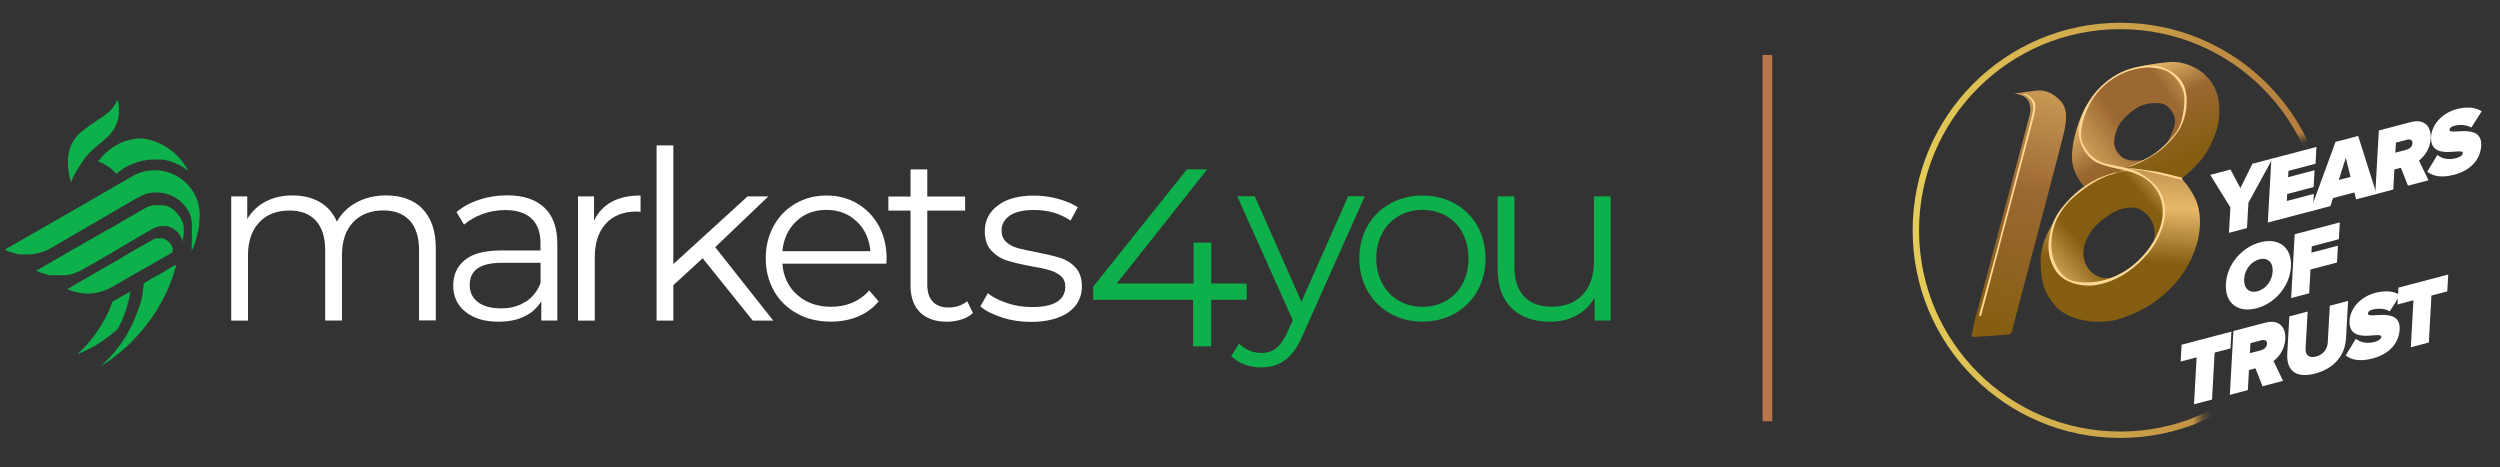 <svg width="273" height="51" viewBox="0 0 273 51" fill="none" xmlns="http://www.w3.org/2000/svg">
<rect x="0" y="0" width="273" height="51" fill="#333333" stroke="none"/>
<path d="M46.13 22.81C47.1 23.79 47.59 25.23 47.59 27.13V34.99H45.76V27.31C45.76 25.91 45.42 24.83 44.75 24.09C44.07 23.35 43.11 22.98 41.88 22.98C40.47 22.98 39.37 23.41 38.55 24.28C37.74 25.15 37.34 26.34 37.34 27.88V35H35.51V27.32C35.51 25.92 35.17 24.84 34.5 24.1C33.82 23.36 32.85 22.99 31.61 22.99C30.21 22.99 29.11 23.42 28.3 24.29C27.49 25.16 27.08 26.35 27.08 27.89V35.01H25.25V21.45H27V23.92C27.48 23.1 28.15 22.46 29.01 22.01C29.87 21.56 30.86 21.34 31.97 21.34C33.08 21.34 34.08 21.58 34.92 22.06C35.75 22.55 36.38 23.26 36.79 24.2C37.28 23.31 38 22.61 38.94 22.1C39.88 21.6 40.94 21.34 42.15 21.34C43.85 21.34 45.18 21.83 46.15 22.8H46.13V22.81Z" fill="white"/>
<path d="M59.44 22.67C60.38 23.55 60.86 24.86 60.86 26.6V35H59.11V32.89C58.69 33.59 58.1 34.15 57.29 34.54C56.49 34.94 55.54 35.13 54.44 35.13C52.93 35.13 51.73 34.77 50.83 34.05C49.94 33.33 49.49 32.38 49.49 31.19C49.49 30 49.91 29.11 50.74 28.41C51.57 27.71 52.9 27.35 54.72 27.35H59.02V26.53C59.02 25.36 58.69 24.48 58.04 23.86C57.39 23.25 56.44 22.94 55.18 22.94C54.32 22.94 53.5 23.08 52.71 23.36C51.92 23.65 51.25 24.04 50.67 24.53L49.85 23.16C50.53 22.58 51.36 22.13 52.32 21.81C53.28 21.49 54.3 21.33 55.36 21.33C57.13 21.33 58.49 21.77 59.43 22.66V22.69V22.67C59.43 22.67 59.43 22.67 59.44 22.67ZM57.38 32.97C58.12 32.5 58.67 31.82 59.03 30.92V28.7H54.77C52.45 28.7 51.29 29.51 51.29 31.12C51.29 31.91 51.59 32.53 52.19 32.99C52.79 33.45 53.63 33.67 54.71 33.67C55.79 33.67 56.63 33.44 57.36 32.96H57.38V32.97Z" fill="white"/>
<path d="M66.799 22.04C67.649 21.57 68.699 21.35 69.949 21.35V23.13L69.509 23.1C68.079 23.1 66.969 23.54 66.159 24.42C65.349 25.3 64.949 26.53 64.949 28.1V35.01H63.119V21.45H64.869V24.1C65.299 23.19 65.939 22.51 66.789 22.04H66.799Z" fill="white"/>
<path d="M76.729 28.2L73.529 31.14V35.01H71.699V15.88H73.529V28.84L81.629 21.45H83.899L78.099 26.99L84.439 35.01H82.199L76.739 28.21H76.729V28.2Z" fill="white"/>
<path d="M96.779 28.79H85.439C85.539 30.2 86.079 31.34 87.059 32.2C88.039 33.07 89.279 33.5 90.769 33.5C91.609 33.5 92.379 33.35 93.089 33.05C93.789 32.75 94.409 32.3 94.919 31.72L95.949 32.91C95.349 33.63 94.599 34.18 93.699 34.56C92.799 34.94 91.799 35.12 90.729 35.12C89.329 35.12 88.099 34.83 87.029 34.23C85.959 33.64 85.109 32.82 84.519 31.77C83.929 30.72 83.619 29.53 83.619 28.22C83.619 26.91 83.909 25.72 84.489 24.67C85.059 23.62 85.859 22.81 86.859 22.23C87.869 21.65 88.989 21.35 90.249 21.35C91.509 21.35 92.619 21.64 93.619 22.23C94.619 22.82 95.399 23.63 95.969 24.67C96.529 25.71 96.819 26.9 96.819 28.24L96.789 28.8H96.779V28.79ZM86.949 24.17C86.069 25 85.559 26.09 85.439 27.43H95.049C94.929 26.09 94.429 25 93.539 24.17C92.659 23.34 91.559 22.92 90.229 22.92C88.899 22.92 87.829 23.34 86.949 24.17Z" fill="white"/>
<path d="M106.26 34.18C105.91 34.49 105.49 34.73 104.99 34.89C104.49 35.05 103.96 35.13 103.4 35.13C102.13 35.13 101.15 34.78 100.46 34.1C99.78 33.42 99.43 32.44 99.43 31.19V23H97.01V21.46H99.43V18.5H101.26V21.46H105.39V23H101.26V31.1C101.26 31.91 101.46 32.52 101.87 32.95C102.28 33.38 102.85 33.58 103.61 33.58C103.99 33.58 104.36 33.52 104.7 33.4C105.06 33.28 105.36 33.11 105.62 32.89L106.26 34.21V34.19V34.18Z" fill="white"/>
<path d="M109.411 34.66C108.401 34.34 107.621 33.94 107.051 33.46L107.871 32.02C108.431 32.47 109.151 32.83 110.011 33.11C110.871 33.4 111.761 33.53 112.691 33.53C113.931 33.53 114.841 33.34 115.441 32.95C116.031 32.56 116.331 32.02 116.331 31.31C116.331 30.82 116.171 30.42 115.841 30.14C115.511 29.85 115.101 29.65 114.601 29.5C114.101 29.35 113.441 29.21 112.621 29.08C111.521 28.87 110.641 28.66 109.971 28.45C109.301 28.24 108.731 27.87 108.251 27.36C107.771 26.85 107.541 26.13 107.541 25.22C107.541 24.08 108.011 23.16 108.961 22.44C109.901 21.72 111.221 21.36 112.901 21.36C113.781 21.36 114.651 21.47 115.531 21.71C116.411 21.95 117.121 22.25 117.701 22.63L116.901 24.09C115.781 23.32 114.461 22.93 112.901 22.93C111.731 22.93 110.851 23.14 110.261 23.55C109.671 23.97 109.371 24.5 109.371 25.17C109.371 25.68 109.531 26.1 109.871 26.41C110.211 26.72 110.621 26.95 111.121 27.09C111.621 27.23 112.311 27.38 113.181 27.54C114.261 27.75 115.131 27.96 115.781 28.16C116.431 28.37 116.991 28.71 117.451 29.22C117.921 29.72 118.141 30.41 118.141 31.28C118.141 32.47 117.651 33.4 116.661 34.11C115.671 34.8 114.301 35.15 112.551 35.15C111.451 35.15 110.401 34.99 109.401 34.67H109.411V34.66Z" fill="white"/>
<path d="M136.131 32.74H132.261V37.82H130.281V32.74H119.381V31.3L129.621 18.49H131.831L121.951 30.96H130.341V26.49H132.271V30.96H136.141V32.73H136.131V32.74Z" fill="#0DB04B"/>
<path d="M149.029 21.44L142.249 36.62C141.699 37.89 141.059 38.8 140.339 39.32C139.619 39.84 138.749 40.12 137.739 40.12C137.089 40.12 136.469 40.02 135.909 39.81C135.349 39.6 134.849 39.3 134.449 38.88L135.299 37.51C135.979 38.19 136.809 38.54 137.769 38.54C138.389 38.54 138.909 38.37 139.359 38.03C139.799 37.68 140.209 37.1 140.579 36.28L141.169 34.96L135.109 21.43H137.019L142.119 32.95L147.219 21.43H149.029V21.44Z" fill="#0DB04B"/>
<path d="M151.809 34.23C150.759 33.64 149.939 32.82 149.339 31.77C148.739 30.72 148.439 29.53 148.439 28.22C148.439 26.91 148.739 25.72 149.339 24.67C149.939 23.62 150.759 22.81 151.809 22.23C152.859 21.65 154.039 21.35 155.339 21.35C156.639 21.35 157.819 21.64 158.869 22.23C159.919 22.82 160.739 23.63 161.329 24.67C161.919 25.72 162.219 26.91 162.219 28.22C162.219 29.53 161.929 30.72 161.329 31.77C160.739 32.82 159.919 33.64 158.869 34.23C157.819 34.82 156.639 35.12 155.339 35.12C154.039 35.12 152.859 34.83 151.809 34.23ZM157.929 32.84C158.689 32.4 159.289 31.78 159.719 30.97C160.149 30.16 160.359 29.25 160.359 28.21C160.359 27.17 160.139 26.26 159.719 25.45C159.289 24.64 158.699 24.02 157.929 23.58C157.169 23.14 156.299 22.92 155.339 22.92C154.379 22.92 153.509 23.14 152.749 23.58C151.989 24.02 151.379 24.64 150.949 25.45C150.509 26.26 150.289 27.17 150.289 28.21C150.289 29.25 150.509 30.16 150.949 30.97C151.389 31.78 151.989 32.4 152.749 32.84C153.509 33.28 154.379 33.5 155.339 33.5C156.299 33.5 157.169 33.28 157.929 32.84Z" fill="#0DB04B"/>
<path d="M175.879 21.44V35H174.129V32.53C173.639 33.35 172.989 33.99 172.149 34.45C171.309 34.91 170.349 35.13 169.259 35.13C167.489 35.13 166.099 34.64 165.069 33.65C164.049 32.66 163.539 31.21 163.539 29.31V21.45H165.369V29.13C165.369 30.56 165.729 31.63 166.429 32.38C167.129 33.12 168.139 33.49 169.449 33.49C170.869 33.49 171.999 33.06 172.819 32.19C173.639 31.32 174.059 30.12 174.059 28.57V21.45H175.889H175.879V21.44Z" fill="#0DB04B"/>
<path d="M19.02 28.99C19.02 28.99 18.98 29.02 18.95 29.03C18.93 29.03 18.92 29.05 18.92 29.06C18.88 29.09 18.82 29.12 18.75 29.16C18.71 29.19 18.65 29.22 18.59 29.25C18.56 29.27 18.51 29.29 18.48 29.32C18.45 29.34 18.44 29.35 18.41 29.36C18.37 29.39 18.32 29.41 18.28 29.44C18.25 29.46 18.21 29.48 18.18 29.5C18.18 29.5 18.15 29.52 18.13 29.53C18.11 29.53 18.09 29.56 18.07 29.56L18.04 29.58L18 29.61C18 29.61 17.93 29.64 17.93 29.65L17.9 29.67C17.9 29.67 17.87 29.69 17.86 29.7C17.83 29.72 17.82 29.73 17.82 29.73L17.74 29.77C17.74 29.77 17.7 29.8 17.68 29.8C17.66 29.8 17.65 29.82 17.63 29.83C17.6 29.85 17.58 29.86 17.55 29.87C17.52 29.89 17.51 29.9 17.51 29.9C17.51 29.9 17.48 29.9 17.48 29.92C17.48 29.92 17.46 29.92 17.45 29.94L17.4 29.97L17.34 30C17.34 30 17.29 30.03 17.28 30.03L17.22 30.06C17.22 30.06 17.16 30.09 17.15 30.09C17.15 30.09 17.09 30.12 17.08 30.12C17.08 30.12 17.06 30.12 17.05 30.14C17.05 30.14 17.03 30.14 17.02 30.16C17.02 30.16 16.99 30.18 16.98 30.19C16.97 30.2 16.95 30.21 16.94 30.22C16.94 30.22 16.89 30.25 16.86 30.26C16.83 30.27 16.81 30.29 16.78 30.3C16.76 30.3 16.74 30.33 16.72 30.33C16.7 30.33 16.68 30.36 16.67 30.36H16.63L16.6 30.38C16.6 30.38 16.58 30.38 16.57 30.4C16.56 30.42 16.54 30.42 16.53 30.43C16.52 30.44 16.5 30.45 16.5 30.45C16.48 30.45 16.47 30.47 16.47 30.47C16.45 30.47 16.44 30.49 16.44 30.49C16.44 30.49 16.42 30.49 16.41 30.51C16.41 30.51 16.39 30.51 16.38 30.53C16.38 30.53 16.36 30.53 16.35 30.55C16.35 30.55 16.32 30.57 16.31 30.58C16.31 30.58 16.29 30.58 16.28 30.6C16.28 30.6 16.26 30.6 16.25 30.62C16.24 30.64 16.23 30.62 16.22 30.64L16.19 30.66C16.19 30.66 16.17 30.66 16.16 30.68H16.14L16.11 30.7H16.09L16.06 30.72C16.06 30.72 16.04 30.72 16.03 30.74C16.01 30.74 16 30.76 16 30.76L15.97 30.78L15.94 30.8L15.89 30.83L15.86 30.85C15.86 30.85 15.83 30.87 15.81 30.88C15.79 30.88 15.78 30.91 15.76 30.91C15.76 30.91 15.74 30.91 15.73 30.93C15.71 30.93 15.7 30.95 15.7 30.95L15.67 30.97V31.35C15.67 31.35 15.67 31.44 15.65 31.45C15.63 31.46 15.63 31.54 15.63 31.54V31.58C15.63 31.58 15.63 31.66 15.61 31.66V31.73L15.58 31.83V31.96C15.58 31.96 15.58 32.03 15.56 32.03V32.24L15.54 32.32L15.52 32.38V32.43L15.5 32.48L15.48 32.56L15.46 32.64L15.43 32.74C15.43 32.74 15.41 32.82 15.41 32.83L15.39 32.9C15.39 32.9 15.37 32.95 15.37 32.96C15.37 32.96 15.37 33 15.35 33.01V33.07C15.35 33.07 15.33 33.12 15.33 33.13C15.33 33.14 15.31 33.19 15.31 33.19C15.31 33.19 15.29 33.24 15.29 33.25C15.29 33.25 15.29 33.29 15.27 33.3C15.25 33.31 15.27 33.32 15.27 33.33C15.27 33.33 15.25 33.37 15.24 33.41V33.44L15.21 33.52C15.21 33.52 15.21 33.56 15.19 33.56C15.17 33.56 15.17 33.6 15.17 33.6C15.17 33.6 15.14 33.67 15.14 33.68C15.14 33.69 15.12 33.73 15.12 33.73C15.12 33.73 15.1 33.77 15.1 33.78C15.1 33.78 15.08 33.82 15.08 33.83V33.85C15.08 33.85 15.06 33.89 15.06 33.91C15.06 33.94 15.04 33.96 15.04 33.96C15.04 33.96 15.02 34.01 15.02 34.02L15 34.07C15 34.07 14.98 34.12 14.98 34.13C14.98 34.14 14.96 34.17 14.96 34.17C14.96 34.17 14.94 34.21 14.94 34.22L14.92 34.26C14.92 34.26 14.9 34.3 14.9 34.31C14.9 34.32 14.87 34.41 14.87 34.41L14.83 34.51L14.8 34.57V34.6L14.77 34.68L14.74 34.77L14.71 34.83L14.69 34.86L14.66 34.93C14.66 34.93 14.64 34.97 14.64 34.98C14.64 34.99 14.6 35.08 14.6 35.08L14.57 35.14L14.54 35.22L14.51 35.27C14.51 35.27 14.49 35.31 14.48 35.32L14.45 35.4L14.42 35.46L14.38 35.55L14.35 35.61C14.35 35.61 14.32 35.66 14.32 35.67C14.32 35.67 14.32 35.69 14.3 35.7C14.28 35.71 14.26 35.79 14.26 35.79C14.26 35.79 14.24 35.82 14.23 35.84C14.23 35.87 14.2 35.89 14.2 35.89C14.2 35.89 14.17 35.93 14.17 35.94C14.17 35.95 14.13 36.03 14.12 36.04C14.12 36.06 14.08 36.13 14.07 36.13L14.03 36.21C14.03 36.21 14.01 36.24 14 36.27C13.98 36.3 13.97 36.33 13.96 36.34C13.96 36.34 13.93 36.39 13.92 36.42C13.89 36.45 13.88 36.5 13.85 36.53C13.83 36.56 13.82 36.58 13.81 36.61C13.79 36.64 13.78 36.66 13.76 36.7C13.76 36.72 13.73 36.74 13.73 36.74C13.73 36.74 13.71 36.77 13.7 36.78C13.69 36.79 13.68 36.81 13.67 36.82L13.65 36.85C13.65 36.85 13.62 36.91 13.6 36.94C13.58 36.97 13.57 36.98 13.56 37.01C13.55 37.04 13.53 37.06 13.51 37.08C13.51 37.08 13.49 37.11 13.48 37.11C13.47 37.11 13.46 37.14 13.45 37.15C13.44 37.16 13.42 37.18 13.42 37.2C13.4 37.23 13.39 37.24 13.38 37.27C13.38 37.29 13.35 37.3 13.35 37.32C13.35 37.32 13.35 37.34 13.33 37.35C13.31 37.38 13.3 37.39 13.28 37.42C13.26 37.45 13.25 37.47 13.23 37.5C13.21 37.52 13.2 37.54 13.19 37.56C13.19 37.58 13.17 37.59 13.16 37.6C13.16 37.62 13.14 37.63 13.13 37.63C13.13 37.63 13.1 37.66 13.09 37.68C13.09 37.7 13.06 37.71 13.06 37.72C13.04 37.74 13.03 37.76 13.01 37.79C12.99 37.81 12.98 37.82 12.98 37.84C12.96 37.87 12.95 37.88 12.94 37.89C12.94 37.89 12.89 37.95 12.86 37.99C12.84 38.02 12.82 38.04 12.79 38.08C12.77 38.1 12.76 38.12 12.74 38.14C12.71 38.17 12.69 38.2 12.67 38.23C12.65 38.25 12.64 38.27 12.62 38.29C12.6 38.31 12.59 38.33 12.57 38.35C12.57 38.37 12.54 38.38 12.54 38.39C12.52 38.41 12.51 38.43 12.49 38.45C12.47 38.47 12.46 38.48 12.45 38.5C12.45 38.52 12.42 38.53 12.42 38.54C12.42 38.55 12.39 38.57 12.39 38.58C12.37 38.6 12.36 38.61 12.34 38.63C12.31 38.66 12.3 38.68 12.27 38.71C12.25 38.73 12.24 38.74 12.23 38.76C12.2 38.79 12.18 38.81 12.16 38.84C12.13 38.87 12.11 38.9 12.08 38.93C12.06 38.96 12.04 38.97 12.02 39C11.99 39.03 11.96 39.07 11.92 39.1C11.9 39.12 11.89 39.14 11.86 39.16C11.83 39.19 11.81 39.21 11.79 39.23C11.79 39.23 11.77 39.25 11.76 39.26C11.74 39.28 11.73 39.29 11.72 39.3C11.72 39.3 11.7 39.32 11.69 39.33C11.68 39.34 11.67 39.35 11.66 39.36C11.65 39.37 11.64 39.38 11.63 39.39C11.62 39.4 11.61 39.41 11.6 39.42C11.58 39.44 11.57 39.45 11.55 39.47L11.49 39.53C11.49 39.53 11.46 39.56 11.44 39.57C11.42 39.58 11.4 39.61 11.38 39.63C11.35 39.65 11.34 39.67 11.32 39.69C11.3 39.71 11.29 39.72 11.27 39.74C11.27 39.74 11.25 39.76 11.24 39.76L11.21 39.79L11.19 39.81C11.19 39.81 11.17 39.81 11.17 39.83L11.14 39.86C11.14 39.86 11.12 39.88 11.11 39.88C11.09 39.88 11.08 39.91 11.06 39.93C11.06 39.93 11.03 39.95 11.03 39.96C11.03 39.97 11 39.99 10.99 39.99C10.99 39.99 10.97 40.01 10.96 40.02C10.94 40.04 10.93 40.05 10.93 40.05C10.91 40.07 10.9 40.07 10.9 40.07C10.9 40.07 10.92 40.05 10.93 40.05L10.96 40.03C10.96 40.03 10.98 40.03 10.99 40.01C11 39.99 11.02 39.99 11.02 39.99C11.05 39.97 11.07 39.96 11.08 39.95C11.08 39.95 11.1 39.95 11.11 39.92C11.13 39.92 11.14 39.9 11.14 39.9C11.14 39.9 11.17 39.88 11.19 39.87C11.21 39.87 11.22 39.84 11.24 39.84C11.26 39.84 11.28 39.81 11.29 39.81L11.31 39.79C11.31 39.79 11.34 39.77 11.35 39.76C11.38 39.74 11.42 39.72 11.42 39.72C11.42 39.72 11.46 39.69 11.5 39.67C11.52 39.67 11.53 39.65 11.54 39.64C11.54 39.64 11.59 39.61 11.62 39.59L11.65 39.57C11.65 39.57 11.68 39.54 11.72 39.53C11.79 39.48 11.88 39.42 11.89 39.41C11.91 39.41 11.98 39.35 12.05 39.3C12.1 39.27 12.14 39.23 12.15 39.22C12.16 39.21 12.22 39.17 12.28 39.12C12.35 39.07 12.42 39.02 12.44 39C12.47 38.98 12.64 38.84 12.66 38.83C12.68 38.82 12.83 38.69 12.87 38.67C12.89 38.67 12.93 38.63 12.97 38.58C13.01 38.53 13.08 38.48 13.13 38.45C13.17 38.42 13.23 38.37 13.28 38.33C13.34 38.28 13.39 38.23 13.41 38.22C13.44 38.19 13.54 38.11 13.56 38.09C13.56 38.09 13.62 38.04 13.67 37.99C13.73 37.93 13.8 37.87 13.82 37.85C13.85 37.82 13.95 37.73 13.98 37.7C14.01 37.67 14.11 37.58 14.17 37.52C14.19 37.5 14.22 37.47 14.25 37.44C14.29 37.4 14.35 37.34 14.36 37.33C14.39 37.3 14.55 37.13 14.57 37.11C14.6 37.08 14.68 37 14.72 36.95C14.74 36.93 14.83 36.83 14.84 36.82C14.85 36.81 15.02 36.62 15.04 36.6C15.07 36.57 15.2 36.41 15.23 36.39C15.23 36.39 15.28 36.33 15.32 36.29C15.36 36.24 15.42 36.18 15.42 36.18C15.44 36.15 15.56 36.02 15.64 35.92C15.68 35.87 15.76 35.77 15.77 35.76C15.79 35.74 15.87 35.63 15.88 35.62C15.88 35.62 15.93 35.55 15.94 35.54C15.95 35.53 15.98 35.48 15.98 35.48C15.98 35.46 16.07 35.37 16.08 35.35C16.08 35.35 16.13 35.28 16.14 35.27C16.15 35.26 16.21 35.17 16.22 35.17C16.22 35.17 16.29 35.07 16.3 35.07C16.32 35.04 16.39 34.95 16.43 34.9C16.45 34.87 16.48 34.83 16.49 34.81C16.5 34.79 16.58 34.69 16.59 34.68C16.59 34.66 16.67 34.57 16.67 34.56C16.69 34.54 16.74 34.46 16.77 34.41C16.8 34.38 16.85 34.3 16.89 34.23C16.94 34.15 16.99 34.07 16.99 34.07C16.99 34.05 17.08 33.93 17.09 33.92C17.09 33.9 17.12 33.87 17.13 33.85C17.14 33.83 17.15 33.82 17.15 33.82C17.17 33.79 17.2 33.73 17.22 33.7C17.25 33.65 17.27 33.62 17.27 33.61C17.27 33.59 17.33 33.51 17.34 33.49C17.35 33.47 17.41 33.38 17.41 33.37C17.41 33.37 17.44 33.32 17.44 33.31C17.44 33.3 17.54 33.12 17.55 33.11C17.55 33.11 17.64 32.95 17.65 32.95C17.65 32.95 17.68 32.89 17.69 32.87C17.7 32.85 17.73 32.79 17.73 32.79C17.73 32.76 17.78 32.69 17.8 32.66C17.82 32.63 17.83 32.61 17.83 32.6C17.83 32.59 17.86 32.56 17.86 32.56C17.86 32.54 17.9 32.48 17.91 32.46C17.92 32.44 17.98 32.31 17.99 32.3C17.99 32.3 18.02 32.24 18.02 32.22C18.02 32.2 18.1 32.06 18.11 32.05C18.11 32.02 18.14 32 18.14 31.99C18.14 31.97 18.17 31.92 18.18 31.89C18.19 31.86 18.27 31.7 18.28 31.68C18.28 31.65 18.36 31.52 18.38 31.45C18.4 31.38 18.42 31.35 18.42 31.35C18.42 31.35 18.44 31.32 18.44 31.3C18.44 31.28 18.46 31.26 18.47 31.24C18.51 31.14 18.54 31.08 18.54 31.07C18.54 31.07 18.56 31.04 18.57 31C18.59 30.97 18.6 30.92 18.6 30.91C18.6 30.89 18.64 30.81 18.67 30.73C18.69 30.69 18.7 30.65 18.71 30.62C18.71 30.59 18.74 30.56 18.74 30.55C18.74 30.55 18.78 30.43 18.79 30.41C18.79 30.41 18.83 30.3 18.84 30.27C18.84 30.27 18.87 30.21 18.87 30.17C18.89 30.13 18.9 30.09 18.9 30.08C18.9 30.07 18.92 30.05 18.93 30.01C18.95 29.97 18.96 29.91 18.96 29.9C18.96 29.88 19 29.78 19.01 29.74C19.03 29.68 19.04 29.62 19.06 29.57C19.06 29.54 19.08 29.52 19.09 29.49C19.1 29.46 19.11 29.44 19.12 29.42C19.14 29.36 19.15 29.31 19.16 29.26C19.18 29.21 19.19 29.16 19.2 29.12C19.21 29.08 19.22 29.06 19.22 29.05C19.22 29.03 19.22 29.02 19.24 29V28.98H19.02V28.99Z" fill="#0DB04B"/>
<path d="M14.199 31.77V32.11C14.199 32.11 14.199 32.17 14.179 32.17V32.25C14.179 32.25 14.179 32.3 14.149 32.36C14.129 32.43 14.119 32.51 14.109 32.54C14.109 32.58 14.089 32.63 14.079 32.67C14.059 32.73 14.049 32.78 14.039 32.84C14.019 32.89 14.009 32.94 13.999 33C13.979 33.07 13.959 33.14 13.939 33.21C13.919 33.25 13.909 33.32 13.899 33.36C13.889 33.4 13.869 33.46 13.859 33.5C13.859 33.52 13.829 33.58 13.829 33.6C13.829 33.62 13.799 33.7 13.789 33.74C13.769 33.79 13.759 33.85 13.729 33.9C13.729 33.93 13.699 33.97 13.699 34C13.679 34.06 13.659 34.11 13.639 34.17C13.619 34.2 13.609 34.24 13.599 34.27C13.579 34.32 13.569 34.37 13.539 34.42C13.519 34.45 13.509 34.5 13.499 34.53C13.479 34.56 13.469 34.6 13.459 34.63C13.429 34.68 13.419 34.73 13.389 34.79C13.389 34.82 13.359 34.85 13.359 34.88C13.359 34.91 13.329 34.94 13.329 34.97C13.329 34.99 13.309 35.01 13.289 35.06C13.269 35.11 13.259 35.12 13.239 35.16C13.209 35.22 13.179 35.28 13.149 35.34C13.119 35.41 13.089 35.47 13.049 35.53C13.029 35.57 13.009 35.62 12.999 35.64C12.989 35.66 12.969 35.72 12.949 35.74C12.929 35.76 12.919 35.79 12.919 35.81C12.919 35.83 12.899 35.85 12.889 35.86C12.869 35.89 12.849 35.94 12.849 35.94L12.829 35.96C12.829 35.96 12.799 35.99 12.769 36.01C12.739 36.03 12.719 36.05 12.679 36.08C12.659 36.1 12.649 36.11 12.629 36.12C12.609 36.13 12.599 36.15 12.579 36.17C12.549 36.2 12.519 36.22 12.479 36.26C12.449 36.29 12.429 36.31 12.389 36.33C12.359 36.36 12.339 36.37 12.299 36.4C12.239 36.45 12.169 36.5 12.109 36.56C12.059 36.59 12.009 36.64 11.959 36.68C11.879 36.74 11.799 36.8 11.719 36.86C11.659 36.9 11.599 36.95 11.539 36.99C11.479 37.03 11.429 37.08 11.369 37.11C11.309 37.15 11.249 37.2 11.189 37.23C11.139 37.26 11.079 37.31 11.029 37.34C10.979 37.37 10.929 37.41 10.869 37.44C10.819 37.47 10.769 37.5 10.719 37.54C10.679 37.57 10.619 37.6 10.579 37.63C10.519 37.66 10.449 37.71 10.389 37.74C10.289 37.79 10.199 37.85 10.099 37.9C10.019 37.94 9.899 38.01 9.869 38.02C9.839 38.03 9.789 38.06 9.759 38.08C9.659 38.13 9.499 38.21 9.459 38.23C9.439 38.23 9.319 38.3 9.199 38.35C9.099 38.39 8.909 38.48 8.899 38.49C8.879 38.49 8.759 38.55 8.669 38.59C8.619 38.61 8.569 38.62 8.559 38.63H8.499C8.499 38.63 8.469 38.63 8.469 38.65L8.489 38.63L8.509 38.61L8.539 38.58L8.569 38.55L8.599 38.52C8.599 38.52 8.679 38.44 8.689 38.44L8.729 38.4C8.729 38.4 8.749 38.38 8.769 38.37L8.799 38.34L8.829 38.31L8.859 38.28C8.859 38.28 8.889 38.25 8.899 38.24C8.899 38.24 8.949 38.19 8.959 38.18C8.969 38.17 9.009 38.13 9.029 38.11C9.059 38.08 9.099 38.04 9.109 38.03C9.109 38.03 9.159 37.98 9.169 37.97C9.169 37.97 9.199 37.93 9.209 37.93C9.209 37.93 9.229 37.91 9.239 37.9C9.249 37.89 9.269 37.87 9.269 37.87C9.269 37.87 9.289 37.84 9.299 37.84C9.319 37.82 9.339 37.8 9.359 37.77C9.379 37.74 9.389 37.74 9.399 37.73L9.429 37.7C9.429 37.7 9.469 37.65 9.479 37.64L9.539 37.57C9.539 37.57 9.559 37.54 9.569 37.54L9.609 37.5C9.609 37.5 9.639 37.47 9.669 37.43C9.689 37.41 9.699 37.4 9.709 37.38C9.739 37.35 9.769 37.3 9.779 37.29C9.779 37.29 9.799 37.26 9.809 37.25C9.809 37.25 9.829 37.22 9.839 37.22C9.859 37.19 9.879 37.17 9.889 37.15C9.919 37.12 9.939 37.08 9.969 37.05C9.999 37 10.069 36.94 10.079 36.91C10.079 36.91 10.179 36.77 10.209 36.75C10.239 36.73 10.289 36.65 10.309 36.61C10.359 36.55 10.419 36.45 10.449 36.42C10.449 36.42 10.479 36.37 10.499 36.34C10.519 36.31 10.579 36.23 10.599 36.21C10.599 36.21 10.679 36.1 10.699 36.07C10.699 36.07 10.789 35.94 10.799 35.91C10.799 35.91 10.899 35.75 10.919 35.73C10.919 35.73 11.029 35.56 11.039 35.54C11.049 35.52 11.139 35.38 11.159 35.34C11.239 35.2 11.349 35 11.359 34.98C11.359 34.98 11.479 34.75 11.499 34.73C11.519 34.71 11.539 34.64 11.559 34.62C11.589 34.57 11.629 34.48 11.649 34.46C11.669 34.44 11.709 34.34 11.709 34.33C11.709 34.33 11.739 34.25 11.779 34.19C11.809 34.13 11.829 34.08 11.839 34.06C11.839 34.04 11.869 34 11.889 33.95C11.909 33.92 11.919 33.87 11.929 33.85C11.979 33.74 12.049 33.56 12.089 33.45C12.109 33.4 12.119 33.36 12.119 33.36C12.119 33.34 12.149 33.28 12.159 33.25C12.189 33.18 12.209 33.1 12.219 33.08C12.219 33.06 12.249 33 12.249 32.98V32.95C12.249 32.95 12.289 32.92 12.309 32.92C12.329 32.92 12.369 32.89 12.409 32.87C12.429 32.87 12.459 32.84 12.469 32.84C12.469 32.84 12.579 32.77 12.599 32.77C12.599 32.77 12.829 32.64 12.829 32.63C12.829 32.62 12.959 32.56 12.999 32.53C13.029 32.51 13.059 32.5 13.069 32.49C13.069 32.49 13.169 32.44 13.179 32.43C13.179 32.43 13.249 32.39 13.259 32.39C13.259 32.39 13.289 32.37 13.309 32.36C13.329 32.36 13.349 32.33 13.379 32.32C13.409 32.31 13.429 32.29 13.449 32.28C13.479 32.26 13.529 32.24 13.549 32.22C13.549 32.22 13.589 32.19 13.639 32.17C13.659 32.17 13.669 32.15 13.679 32.14C13.709 32.12 13.719 32.11 13.739 32.11C13.769 32.09 13.789 32.08 13.819 32.07C13.819 32.07 13.839 32.07 13.849 32.05C13.879 32.03 13.919 32.01 13.939 32.01C13.939 32.01 14.029 31.96 14.039 31.96C14.039 31.96 14.079 31.93 14.099 31.93C14.099 31.93 14.169 31.9 14.189 31.88C14.209 31.88 14.239 31.85 14.249 31.85C14.279 31.83 14.289 31.82 14.299 31.82H14.319L14.229 31.79L14.199 31.77Z" fill="#0DB04B"/>
<path d="M7.4 31.55C7.4 31.55 7.42 31.55 7.43 31.53C7.43 31.53 7.46 31.51 7.46 31.5C7.48 31.5 7.49 31.47 7.53 31.47C7.56 31.47 7.63 31.41 7.65 31.4C7.69 31.37 7.73 31.36 7.78 31.33C7.8 31.33 7.92 31.25 7.96 31.23C8 31.21 8.14 31.13 8.2 31.09C8.26 31.05 8.31 31.02 8.36 30.99C8.41 30.96 8.45 30.94 8.49 30.91C8.53 30.88 8.56 30.87 8.59 30.85C8.62 30.83 8.63 30.82 8.69 30.79C8.72 30.77 8.74 30.76 8.77 30.75C8.86 30.7 8.99 30.63 9.02 30.6C9.05 30.57 9.13 30.53 9.19 30.5C9.22 30.48 9.25 30.47 9.28 30.45C9.28 30.45 9.37 30.4 9.39 30.39C9.44 30.36 9.52 30.31 9.54 30.3C9.54 30.3 9.88 30.1 9.89 30.1C9.9 30.1 10.07 30 10.08 29.99C10.08 29.99 10.31 29.86 10.31 29.85C10.31 29.84 10.53 29.73 10.54 29.72C10.54 29.72 10.74 29.61 10.75 29.6C10.76 29.59 10.9 29.51 10.91 29.51C10.91 29.51 11.05 29.42 11.06 29.42C11.06 29.42 11.21 29.33 11.26 29.31C11.35 29.26 11.39 29.23 11.44 29.21C11.49 29.19 11.55 29.14 11.61 29.11C11.67 29.08 11.75 29.03 11.76 29.02C11.76 29.02 11.87 28.96 11.88 28.95C11.89 28.94 11.98 28.89 12.01 28.88C12.1 28.83 12.27 28.73 12.28 28.72C12.29 28.71 12.45 28.62 12.46 28.62C12.46 28.62 12.62 28.52 12.64 28.52C12.64 28.52 12.81 28.42 12.82 28.42C12.83 28.42 12.96 28.34 12.97 28.33C12.97 28.33 13.09 28.26 13.1 28.25C13.1 28.25 13.24 28.17 13.35 28.1C13.44 28.05 13.51 28.01 13.51 28C13.51 28 13.65 27.92 13.66 27.91C13.66 27.91 13.8 27.83 13.85 27.8C13.9 27.77 13.95 27.74 13.96 27.73C13.97 27.72 14.04 27.69 14.06 27.67C14.16 27.62 14.25 27.57 14.34 27.51C14.41 27.47 14.47 27.43 14.51 27.41C14.55 27.39 14.73 27.29 14.75 27.27C14.88 27.2 14.99 27.13 15.05 27.1C15.11 27.07 15.2 27.01 15.25 26.99C15.3 26.97 15.41 26.9 15.46 26.87C15.51 26.84 15.56 26.82 15.6 26.79C15.64 26.76 15.78 26.69 15.83 26.66C15.88 26.63 15.93 26.6 15.99 26.57C16.05 26.54 16.16 26.47 16.22 26.44C16.28 26.41 16.39 26.34 16.46 26.3C16.53 26.26 16.56 26.24 16.59 26.22C16.62 26.2 16.64 26.19 16.65 26.19C16.66 26.19 16.67 26.19 16.68 26.17C16.69 26.15 16.71 26.15 16.72 26.15C16.72 26.15 16.74 26.15 16.75 26.13C16.77 26.13 16.78 26.13 16.78 26.11C16.78 26.09 16.8 26.11 16.81 26.11C16.83 26.11 16.84 26.11 16.84 26.09C16.84 26.09 16.87 26.07 16.89 26.07C16.89 26.07 16.92 26.07 16.93 26.05C16.95 26.05 16.97 26.03 16.99 26.03H17.76C17.76 26.03 17.82 26.05 17.85 26.06C17.88 26.06 17.91 26.08 17.92 26.09C17.94 26.09 17.95 26.09 17.96 26.11C17.98 26.11 17.99 26.11 18 26.13L18.05 26.16C18.05 26.16 18.1 26.19 18.12 26.19L18.17 26.22C18.17 26.22 18.2 26.25 18.22 26.25C18.24 26.25 18.25 26.28 18.27 26.28C18.29 26.28 18.3 26.3 18.3 26.31L18.33 26.33L18.36 26.36C18.36 26.36 18.39 26.39 18.41 26.4L18.44 26.43L18.48 26.47L18.51 26.5C18.51 26.5 18.54 26.53 18.55 26.55C18.57 26.57 18.58 26.59 18.6 26.61C18.62 26.64 18.64 26.66 18.66 26.69V26.71C18.66 26.71 18.68 26.74 18.69 26.75C18.71 26.78 18.73 26.82 18.73 26.83C18.73 26.83 18.73 26.85 18.75 26.86C18.75 26.88 18.77 26.89 18.77 26.9C18.77 26.91 18.79 26.93 18.79 26.94C18.79 26.95 18.79 26.97 18.81 26.97C18.81 26.97 18.81 26.99 18.83 27V27.03C18.83 27.03 18.85 27.07 18.85 27.1V27.55C18.85 27.55 18.77 27.59 18.75 27.6C18.73 27.61 18.67 27.64 18.62 27.68C18.57 27.72 18.51 27.74 18.47 27.77C18.43 27.8 18.37 27.82 18.36 27.84C18.34 27.84 18.29 27.88 18.26 27.89C18.23 27.9 18.16 27.94 18.15 27.95C18.14 27.96 18.06 28 18.04 28.02C18.02 28.02 17.98 28.05 17.95 28.07C17.93 28.07 17.85 28.12 17.82 28.14C17.79 28.16 17.69 28.21 17.66 28.23C17.63 28.25 17.46 28.34 17.43 28.36C17.4 28.38 17.3 28.44 17.27 28.45C17.24 28.46 17.16 28.51 17.14 28.53C17.12 28.53 17.04 28.58 17.02 28.6C17 28.6 16.8 28.72 16.76 28.75C16.74 28.75 16.64 28.82 16.6 28.84C16.56 28.86 16.48 28.91 16.45 28.93C16.42 28.96 16.36 28.98 16.32 29C16.28 29.02 16.13 29.1 16.09 29.13C16.04 29.16 15.99 29.19 15.93 29.22C15.9 29.24 15.74 29.33 15.73 29.33C15.72 29.33 15.57 29.42 15.55 29.43C15.53 29.43 15.37 29.53 15.34 29.55C15.31 29.57 15.11 29.68 15.09 29.7C15.06 29.72 14.93 29.8 14.89 29.81C14.83 29.84 14.48 30.04 14.44 30.07C14.39 30.1 14.03 30.3 14.01 30.32C13.99 30.34 13.72 30.48 13.68 30.51C13.61 30.54 13.54 30.59 13.48 30.63C13.43 30.66 13.21 30.79 13.17 30.81C13.13 30.83 13.03 30.89 12.95 30.93C12.87 30.97 12.68 31.09 12.62 31.12C12.56 31.15 12.37 31.27 12.33 31.28C12.3 31.3 12.26 31.32 12.21 31.35C12.15 31.38 12.09 31.42 12.05 31.44C11.97 31.48 11.9 31.52 11.82 31.55C11.74 31.58 11.66 31.62 11.59 31.65C11.52 31.68 11.43 31.71 11.35 31.74C11.29 31.76 11.24 31.77 11.18 31.8C11.07 31.83 10.95 31.87 10.84 31.9C10.77 31.92 10.71 31.93 10.65 31.94C10.61 31.94 10.56 31.96 10.53 31.97C10.47 31.97 10.4 31.99 10.33 32C10.28 32 10.22 32.02 10.17 32.02C10.05 32.02 9.93 32.04 9.8 32.05H9.45C9.35 32.05 9.24 32.05 9.13 32.03C9.05 32.03 8.96 32.01 8.86 32C8.77 32 8.69 31.97 8.62 31.96C8.52 31.94 8.44 31.93 8.33 31.9C8.27 31.88 8.2 31.87 8.13 31.85C8.06 31.83 8.01 31.82 7.96 31.8C7.88 31.77 7.82 31.76 7.75 31.73C7.66 31.7 7.59 31.67 7.52 31.64C7.47 31.62 7.42 31.6 7.39 31.58C7.35 31.56 7.32 31.55 7.32 31.55C7.32 31.55 7.28 31.53 7.27 31.52H7.33L7.4 31.55Z" fill="#0DB04B"/>
<path d="M19.849 26.45C19.849 26.45 19.849 26.42 19.869 26.42C19.89 26.42 19.869 26.4 19.869 26.39V26.36C19.869 26.36 19.89 26.33 19.89 26.31C19.89 26.29 19.91 26.27 19.91 26.26V26.23C19.91 26.23 19.91 26.2 19.93 26.18C19.93 26.16 19.93 26.15 19.95 26.14C19.95 26.11 19.97 26.09 19.97 26.08C19.97 26.05 19.989 26.01 19.989 26C19.989 25.98 20.02 25.91 20.02 25.87C20.02 25.84 20.02 25.82 20.04 25.8V25.75C20.04 25.75 20.04 25.69 20.059 25.65V24.74C20.059 24.74 20.059 24.69 20.04 24.66V24.62C20.04 24.62 20.04 24.58 20.02 24.56V24.47C20.02 24.47 20 24.41 19.989 24.37C19.989 24.35 19.989 24.34 19.97 24.32C19.97 24.3 19.97 24.29 19.95 24.28C19.93 24.27 19.95 24.25 19.93 24.24C19.93 24.22 19.91 24.21 19.91 24.21C19.91 24.21 19.91 24.18 19.89 24.16V24.14C19.89 24.14 19.869 24.09 19.86 24.09C19.86 24.07 19.84 24.04 19.829 24.04C19.829 24.04 19.799 23.99 19.799 23.98C19.799 23.98 19.799 23.95 19.779 23.95V23.92C19.779 23.92 19.75 23.87 19.75 23.86C19.75 23.85 19.72 23.82 19.72 23.82L19.7 23.79C19.7 23.79 19.669 23.76 19.669 23.73C19.649 23.7 19.64 23.69 19.64 23.68C19.64 23.68 19.64 23.66 19.619 23.65C19.599 23.62 19.59 23.6 19.579 23.59C19.579 23.59 19.579 23.57 19.549 23.56C19.549 23.54 19.52 23.53 19.509 23.5C19.509 23.5 19.489 23.47 19.48 23.47C19.459 23.44 19.45 23.43 19.45 23.43L19.419 23.39C19.419 23.39 19.369 23.33 19.34 23.29L19.309 23.26L19.279 23.23C19.279 23.23 19.25 23.2 19.25 23.19L19.22 23.16C19.22 23.16 19.189 23.13 19.169 23.12C19.149 23.1 19.13 23.08 19.099 23.06L19.07 23.03L19.04 23L19.009 22.97L18.98 22.94C18.98 22.94 18.95 22.91 18.939 22.91C18.939 22.91 18.91 22.89 18.91 22.88C18.89 22.86 18.869 22.85 18.849 22.84C18.829 22.84 18.82 22.81 18.809 22.81C18.79 22.81 18.779 22.79 18.77 22.78C18.77 22.78 18.739 22.75 18.709 22.74C18.709 22.74 18.689 22.74 18.68 22.72C18.68 22.72 18.649 22.7 18.64 22.69L18.61 22.67L18.579 22.65C18.579 22.65 18.549 22.63 18.54 22.63C18.529 22.63 18.52 22.63 18.509 22.61C18.489 22.61 18.48 22.59 18.47 22.59C18.43 22.57 18.399 22.56 18.399 22.56C18.399 22.56 18.369 22.54 18.349 22.53H18.32C18.32 22.53 18.29 22.53 18.29 22.51H18.259C18.259 22.51 18.23 22.51 18.22 22.49H18.189C18.189 22.49 18.16 22.49 18.149 22.47H18.119C18.119 22.47 18.09 22.47 18.079 22.45H18.009C18.009 22.45 17.97 22.45 17.95 22.43H17.68C17.68 22.43 17.63 22.43 17.59 22.41H16.79C16.79 22.41 16.72 22.41 16.689 22.43C16.66 22.43 16.619 22.43 16.579 22.45C16.549 22.45 16.54 22.45 16.509 22.47C16.489 22.47 16.459 22.47 16.43 22.49H16.369C16.369 22.49 16.32 22.51 16.309 22.51C16.309 22.51 16.27 22.51 16.239 22.54C16.209 22.54 16.189 22.56 16.189 22.56C16.189 22.56 16.16 22.58 16.149 22.58C16.14 22.58 16.119 22.6 16.119 22.6C16.119 22.6 16.09 22.6 16.07 22.62C16.049 22.62 16.04 22.64 16.029 22.64C15.999 22.64 15.93 22.68 15.93 22.69L15.839 22.74C15.839 22.74 15.759 22.78 15.739 22.8L15.649 22.84C15.579 22.87 15.54 22.9 15.499 22.93C15.46 22.96 15.399 22.98 15.38 23C15.36 23.02 15.319 23.03 15.29 23.05C15.259 23.07 15.079 23.17 15.03 23.2C14.979 23.23 14.909 23.27 14.86 23.3C14.809 23.33 14.46 23.53 14.43 23.55C14.399 23.57 14.02 23.78 14.009 23.79C14.009 23.79 13.919 23.84 13.889 23.86C13.86 23.88 13.829 23.89 13.78 23.92C13.729 23.95 13.489 24.09 13.44 24.12C13.389 24.15 13.22 24.24 13.169 24.28C13.12 24.32 12.85 24.46 12.809 24.49C12.77 24.52 12.47 24.68 12.44 24.71C12.409 24.74 12.329 24.78 12.22 24.84C12.13 24.89 12.05 24.94 12.03 24.94C12.009 24.94 11.989 24.97 11.95 24.98C11.87 25.02 11.739 25.1 11.729 25.1C11.71 25.1 11.7 25.12 11.649 25.14C11.53 25.21 11.3 25.34 11.28 25.36C11.239 25.39 11.11 25.46 11.059 25.48C11.009 25.5 10.95 25.55 10.809 25.62C10.749 25.65 10.68 25.7 10.62 25.73C10.509 25.8 10.399 25.85 10.389 25.87C10.35 25.9 10.3 25.92 10.169 25.99C10.139 26.01 10.1 26.03 10.059 26.05C10.02 26.07 9.969 26.1 9.929 26.12C9.879 26.15 9.829 26.18 9.769 26.21C9.559 26.33 9.339 26.46 9.149 26.57C9.089 26.6 9.029 26.64 8.979 26.67C8.829 26.76 8.729 26.82 8.729 26.82C8.729 26.82 8.699 26.84 8.659 26.85C8.599 26.88 8.499 26.95 8.369 27.01C8.239 27.09 8.079 27.17 7.919 27.27C7.829 27.32 7.739 27.37 7.649 27.43C7.259 27.66 6.919 27.85 6.919 27.85C6.919 27.85 6.809 27.91 6.809 27.92C6.789 27.92 6.629 28.02 6.629 28.02C6.629 28.02 6.469 28.12 6.389 28.16C6.309 28.2 6.239 28.25 6.179 28.28C5.899 28.44 5.749 28.53 5.749 28.53C5.749 28.53 5.639 28.59 5.589 28.63C5.339 28.78 5.159 28.88 5.069 28.92C5.039 28.94 5.019 28.95 5.009 28.95C5.009 28.95 4.929 28.99 4.899 29.02C4.859 29.05 4.819 29.06 4.799 29.08C4.709 29.13 4.679 29.15 4.659 29.16C4.639 29.17 4.629 29.16 4.619 29.19C4.609 29.22 4.589 29.21 4.559 29.22C4.529 29.23 4.489 29.26 4.479 29.26C4.459 29.26 4.429 29.29 4.389 29.31C4.349 29.33 4.299 29.36 4.269 29.38C4.239 29.4 4.199 29.42 4.169 29.43C4.139 29.45 4.089 29.47 4.039 29.5C3.989 29.53 3.949 29.55 3.939 29.55C3.939 29.55 3.979 29.58 4.039 29.59C4.069 29.61 4.139 29.63 4.199 29.66C4.219 29.66 4.229 29.68 4.249 29.68C4.279 29.68 4.289 29.7 4.299 29.7C4.309 29.7 4.329 29.7 4.359 29.73C4.389 29.73 4.399 29.75 4.429 29.76C4.459 29.77 4.469 29.78 4.489 29.79C4.549 29.81 4.589 29.82 4.609 29.83C4.639 29.83 4.699 29.86 4.709 29.86C4.729 29.86 4.819 29.89 4.829 29.89C4.859 29.89 4.909 29.91 4.919 29.92C4.919 29.92 4.989 29.94 5.039 29.95C5.069 29.95 5.099 29.95 5.099 29.97C5.119 29.97 5.169 29.99 5.209 30C5.249 30.01 5.299 30.02 5.339 30.03C5.379 30.03 5.439 30.05 5.479 30.06H7.149C7.209 30.06 7.249 30.04 7.269 30.04H7.339C7.339 30.04 7.409 30.02 7.439 30.02C7.459 30.02 7.489 30.02 7.539 30C7.569 30 7.589 30 7.619 29.98C7.649 29.96 7.649 29.98 7.659 29.98C7.679 29.98 7.699 29.98 7.739 29.96C7.769 29.96 7.789 29.94 7.809 29.94C7.859 29.92 7.869 29.92 7.899 29.91C7.919 29.91 7.949 29.89 7.989 29.88C8.019 29.88 8.039 29.86 8.059 29.86C8.089 29.86 8.139 29.83 8.169 29.82C8.199 29.82 8.209 29.8 8.209 29.8C8.209 29.8 8.249 29.78 8.299 29.77C8.329 29.75 8.379 29.74 8.409 29.73C8.449 29.71 8.499 29.7 8.539 29.67C8.569 29.67 8.589 29.64 8.619 29.64C8.639 29.64 8.659 29.62 8.689 29.61C8.739 29.58 8.799 29.56 8.799 29.55C8.799 29.55 8.859 29.52 8.899 29.5C8.919 29.5 8.929 29.48 8.949 29.47C8.969 29.46 8.999 29.44 9.049 29.41C9.099 29.38 9.159 29.34 9.209 29.32C9.259 29.3 9.309 29.27 9.349 29.24C9.389 29.21 9.439 29.19 9.469 29.17C9.499 29.15 9.569 29.11 9.689 29.05C9.759 29.02 9.829 28.97 9.899 28.93C9.999 28.87 10.059 28.84 10.1 28.82C10.139 28.8 10.259 28.72 10.309 28.7C10.36 28.68 10.389 28.66 10.43 28.63C10.47 28.6 10.6 28.53 10.659 28.5C10.72 28.47 10.759 28.44 10.829 28.4C10.899 28.36 11.05 28.28 11.1 28.24C11.149 28.2 11.259 28.14 11.309 28.12C11.36 28.1 11.409 28.06 11.46 28.03C11.509 28 11.95 27.75 11.999 27.72C12.05 27.69 12.149 27.63 12.18 27.62C12.21 27.61 12.27 27.57 12.309 27.55C12.35 27.53 12.409 27.5 12.44 27.47C12.47 27.44 12.53 27.42 12.55 27.4C12.569 27.38 12.659 27.33 12.71 27.3C12.759 27.27 12.85 27.22 12.919 27.18C12.96 27.15 12.999 27.14 13.04 27.11C13.089 27.08 13.139 27.06 13.19 27.02C13.239 26.98 13.29 26.97 13.329 26.94C13.37 26.91 13.419 26.89 13.46 26.86C13.509 26.83 13.559 26.8 13.61 26.77C13.659 26.74 13.71 26.71 13.77 26.68C13.85 26.64 13.93 26.58 13.999 26.54C14.069 26.5 14.159 26.45 14.229 26.4C14.319 26.35 14.399 26.3 14.479 26.25C14.559 26.2 14.79 26.07 14.8 26.07C14.809 26.07 15.059 25.92 15.18 25.85C15.229 25.82 15.29 25.79 15.339 25.75C15.44 25.7 15.52 25.65 15.61 25.59C15.669 25.56 15.729 25.52 15.79 25.49C15.809 25.49 15.909 25.42 15.909 25.42C15.909 25.42 16.009 25.36 16.04 25.34C16.07 25.32 16.169 25.27 16.169 25.26C16.169 25.26 16.329 25.17 16.369 25.15C16.399 25.13 16.529 25.05 16.57 25.04C16.599 25.02 16.64 25 16.669 24.99C16.7 24.98 16.759 24.94 16.77 24.94L16.82 24.91C16.82 24.91 16.849 24.89 16.89 24.88C16.919 24.88 16.939 24.85 16.97 24.85C17.009 24.83 17.07 24.82 17.119 24.8C17.149 24.8 17.169 24.78 17.189 24.77C17.23 24.77 17.279 24.74 17.29 24.74C17.329 24.74 17.39 24.72 17.439 24.71C17.48 24.71 17.529 24.71 17.559 24.69H18.189C18.189 24.69 18.239 24.69 18.27 24.71C18.299 24.71 18.34 24.73 18.349 24.73C18.36 24.73 18.399 24.73 18.45 24.76C18.47 24.76 18.48 24.76 18.5 24.78C18.529 24.78 18.559 24.8 18.59 24.81C18.61 24.81 18.63 24.83 18.66 24.84C18.689 24.84 18.72 24.87 18.75 24.88C18.77 24.88 18.779 24.9 18.79 24.9L18.86 24.93C18.86 24.93 18.89 24.95 18.91 24.96C18.93 24.96 18.939 24.98 18.95 24.99C18.97 24.99 19 25.02 19.009 25.02C19.02 25.02 19.04 25.05 19.04 25.05C19.04 25.05 19.07 25.07 19.07 25.08C19.09 25.08 19.099 25.11 19.099 25.11C19.099 25.11 19.13 25.13 19.149 25.15C19.169 25.17 19.2 25.19 19.22 25.2C19.22 25.2 19.25 25.23 19.27 25.24C19.299 25.27 19.32 25.28 19.329 25.29L19.36 25.32L19.399 25.36C19.399 25.36 19.43 25.39 19.43 25.4L19.459 25.43C19.459 25.43 19.489 25.46 19.5 25.48C19.529 25.51 19.549 25.54 19.549 25.55L19.579 25.58L19.61 25.62C19.61 25.62 19.61 25.64 19.63 25.65C19.63 25.67 19.66 25.69 19.669 25.71C19.68 25.73 19.7 25.76 19.7 25.77C19.7 25.78 19.73 25.81 19.73 25.82C19.73 25.83 19.759 25.86 19.759 25.89C19.759 25.92 19.779 25.93 19.79 25.95C19.79 25.98 19.82 26 19.82 26.03C19.82 26.06 19.84 26.08 19.849 26.11V26.17C19.849 26.17 19.849 26.2 19.869 26.23C19.89 26.26 19.89 26.28 19.89 26.28C19.89 26.28 19.91 26.34 19.91 26.35V26.53H19.939L19.849 26.45Z" fill="#0DB04B"/>
<path d="M0.64 27.19C0.64 27.19 0.69 27.16 0.76 27.12C0.81 27.09 0.89 27.05 0.98 27C1.08 26.94 1.21 26.87 1.36 26.78C1.49 26.7 1.63 26.62 1.78 26.54C1.88 26.49 1.97 26.43 2.07 26.37C2.17 26.32 2.26 26.26 2.36 26.21C2.58 26.09 2.81 25.95 3.05 25.81C3.33 25.65 3.62 25.48 3.93 25.31C4.04 25.24 4.74 24.83 4.87 24.77C4.97 24.71 5.09 24.65 5.2 24.58C5.35 24.49 5.49 24.41 5.64 24.33C5.82 24.23 6.01 24.11 6.2 24C6.34 23.92 6.48 23.84 6.62 23.76C6.73 23.7 6.85 23.63 6.95 23.57C7.05 23.51 7.16 23.45 7.25 23.4C7.41 23.3 7.59 23.21 7.75 23.11C7.94 23 8.14 22.88 8.33 22.78C8.56 22.65 8.78 22.52 9.01 22.39C9.21 22.28 9.4 22.16 9.6 22.05C9.8 21.94 9.97 21.83 10.15 21.73C10.36 21.61 10.56 21.5 10.76 21.38C11.04 21.22 11.31 21.07 11.57 20.91C11.81 20.77 12.04 20.64 12.26 20.51C12.51 20.36 12.75 20.23 12.96 20.1C13.1 20.02 13.24 19.94 13.37 19.87C13.53 19.78 13.67 19.7 13.8 19.62C13.96 19.53 14.09 19.46 14.2 19.39C14.25 19.36 14.3 19.33 14.35 19.3C14.45 19.25 14.51 19.21 14.58 19.17C14.62 19.14 14.67 19.13 14.72 19.1C14.78 19.07 14.83 19.05 14.9 19.01C14.93 18.99 14.98 18.98 15.03 18.96C15.09 18.93 15.17 18.91 15.26 18.87C15.46 18.8 15.68 18.73 15.94 18.69C16.12 18.66 16.31 18.63 16.51 18.61C16.66 18.61 16.81 18.59 16.97 18.59C17.08 18.59 17.2 18.59 17.31 18.61C17.46 18.61 17.6 18.64 17.75 18.67C18.02 18.71 18.3 18.79 18.57 18.89C18.8 18.97 19.01 19.06 19.23 19.18C19.42 19.28 19.62 19.41 19.8 19.54C19.95 19.65 20.09 19.77 20.21 19.88C20.3 19.96 20.38 20.04 20.46 20.12C20.68 20.35 20.86 20.59 21.01 20.8C21.11 20.94 21.18 21.08 21.25 21.21C21.32 21.34 21.38 21.47 21.43 21.59C21.56 21.89 21.64 22.18 21.7 22.45C21.82 23.01 21.82 23.54 21.8 23.83C21.8 23.92 21.78 24.03 21.77 24.15C21.77 24.18 21.77 24.22 21.75 24.25V24.6C21.75 24.6 21.75 24.68 21.73 24.72C21.73 24.75 21.73 24.77 21.71 24.8V24.9C21.71 24.9 21.71 24.95 21.69 24.99C21.69 25.02 21.69 25.04 21.67 25.06C21.67 25.09 21.65 25.14 21.64 25.17C21.64 25.2 21.64 25.22 21.62 25.25C21.62 25.29 21.6 25.33 21.59 25.37C21.59 25.4 21.57 25.44 21.56 25.48C21.56 25.51 21.56 25.53 21.54 25.56C21.54 25.59 21.52 25.62 21.51 25.66V25.78C21.51 25.78 21.48 25.88 21.47 25.94C21.47 25.96 21.47 25.97 21.45 25.99C21.45 26.02 21.43 26.04 21.43 26.06C21.43 26.08 21.41 26.1 21.41 26.13V26.15C21.41 26.15 21.39 26.2 21.39 26.22C21.39 26.25 21.37 26.27 21.36 26.3C21.36 26.32 21.36 26.33 21.34 26.35C21.34 26.38 21.32 26.41 21.31 26.45V26.48C21.31 26.48 21.29 26.52 21.28 26.55C21.26 26.59 21.25 26.65 21.23 26.69C21.23 26.72 21.2 26.76 21.2 26.79C21.2 26.82 21.18 26.84 21.17 26.87C21.16 26.9 21.15 26.92 21.14 26.95C21.14 26.97 21.12 26.99 21.11 27.01C21.11 27.01 21.11 27.04 21.09 27.05C21.09 27.07 21.07 27.08 21.07 27.09C21.07 27.09 21.07 27.12 21.04 27.15C21.04 27.15 21.04 27.17 21.02 27.18C21.02 27.2 21 27.21 21 27.23C20.98 27.26 20.97 27.3 20.96 27.33C20.96 27.35 20.94 27.37 20.93 27.39V27.42V26.91C20.93 26.91 20.95 26.74 20.95 26.73V24.36C20.95 24.36 20.95 24.24 20.93 24.22C20.91 24.2 20.93 24.13 20.91 24.1C20.91 24.05 20.91 24 20.89 23.95C20.89 23.92 20.87 23.76 20.82 23.61C20.77 23.46 20.72 23.34 20.71 23.32C20.71 23.32 20.68 23.27 20.66 23.22C20.66 23.19 20.63 23.17 20.62 23.14C20.6 23.11 20.59 23.07 20.58 23.06C20.58 23.06 20.53 22.96 20.51 22.95C20.51 22.95 20.45 22.85 20.43 22.82C20.43 22.82 20.36 22.71 20.3 22.63C20.24 22.55 20.19 22.48 20.17 22.46C20.14 22.43 20.08 22.36 20.02 22.29C19.99 22.25 19.94 22.2 19.91 22.17C19.87 22.13 19.78 22.05 19.77 22.04C19.77 22.04 19.74 22.01 19.69 21.97C19.64 21.93 19.58 21.87 19.54 21.85C19.52 21.85 19.47 21.79 19.4 21.75C19.37 21.72 19.35 21.72 19.31 21.69C19.24 21.65 19.15 21.59 19.12 21.57C19.09 21.55 19.05 21.53 19.02 21.51C18.96 21.48 18.9 21.44 18.84 21.41C18.77 21.38 18.69 21.34 18.62 21.31C18.51 21.27 18.4 21.22 18.29 21.19C18.19 21.16 18.1 21.13 18 21.11C17.92 21.09 17.84 21.08 17.77 21.07C17.67 21.05 17.58 21.04 17.48 21.04C17.42 21.04 17.37 21.04 17.31 21.02H16.79C16.79 21.02 16.68 21.02 16.63 21.04C16.53 21.04 16.43 21.07 16.34 21.08C16.26 21.1 16.18 21.11 16.1 21.13C16 21.16 15.91 21.18 15.81 21.22C15.76 21.24 15.71 21.25 15.65 21.28C15.6 21.3 15.55 21.32 15.49 21.35C15.42 21.38 15.36 21.41 15.33 21.43C15.28 21.46 15.17 21.52 15.1 21.55C15.02 21.59 14.91 21.66 14.78 21.73C14.64 21.81 14.47 21.91 14.27 22.02C14.13 22.1 13.98 22.18 13.83 22.28C13.69 22.36 13.55 22.44 13.4 22.53C13.22 22.63 13.03 22.75 12.84 22.86C12.58 23.01 12.31 23.16 12.03 23.33C11.61 23.56 11.19 23.82 10.76 24.07C10.33 24.32 9.55 24.77 9.52 24.79C9.5 24.79 8.8 25.21 8 25.67C7.9 25.73 7.17 26.15 7.06 26.22C6.98 26.26 6.9 26.31 6.87 26.33C6.83 26.36 6.22 26.7 6.18 26.73C6.15 26.75 5.75 26.98 5.63 27.05C5.51 27.12 5.47 27.15 5.39 27.19C5.31 27.23 5.23 27.27 5.2 27.29C5.17 27.31 5.15 27.32 5.11 27.33C5.08 27.35 5.04 27.36 4.98 27.38C4.95 27.4 4.9 27.41 4.86 27.43C4.83 27.43 4.8 27.46 4.76 27.46C4.72 27.46 4.69 27.49 4.66 27.49C4.63 27.49 4.62 27.51 4.6 27.51C4.55 27.53 4.4 27.57 4.27 27.61C4.24 27.61 4.17 27.64 4.13 27.64C4.09 27.64 4.04 27.66 4.01 27.67C3.99 27.67 3.94 27.69 3.89 27.7C3.86 27.7 3.82 27.7 3.78 27.72C3.74 27.74 3.71 27.72 3.68 27.74C3.62 27.74 3.51 27.77 3.42 27.77C3.31 27.77 3.17 27.79 3.06 27.79H2.3C2.24 27.79 2.21 27.79 2.16 27.77C2.11 27.75 2.06 27.75 2.03 27.75C2 27.75 1.93 27.73 1.85 27.72C1.75 27.7 1.65 27.68 1.6 27.66C1.52 27.64 1.41 27.61 1.27 27.56C1.23 27.56 1.19 27.53 1.15 27.52C1.1 27.5 1.05 27.49 1 27.47C0.95 27.45 0.9 27.44 0.85 27.41C0.81 27.39 0.76 27.38 0.74 27.36C0.68 27.33 0.65 27.32 0.64 27.31C0.63 27.3 0.6 27.29 0.6 27.29L0.62 27.22L0.64 27.19Z" fill="#0DB04B"/>
<path d="M7.79 19.95C7.79 19.95 7.75 19.84 7.69 19.66C7.64 19.49 7.57 19.23 7.52 18.92C7.49 18.72 7.46 18.5 7.44 18.27C7.44 18.16 7.42 18.04 7.42 17.92V17.59C7.42 17.47 7.42 17.33 7.44 17.22C7.44 17.08 7.47 16.92 7.49 16.79C7.55 16.47 7.64 16.18 7.75 15.91C7.84 15.69 7.95 15.49 8.07 15.31C8.28 14.99 8.52 14.72 8.77 14.5C9.11 14.2 9.55 13.88 9.99 13.56C10.52 13.18 11.04 12.86 11.44 12.59C11.84 12.32 12.19 11.94 12.44 11.58C12.64 11.29 12.75 11.04 12.8 10.94C12.82 10.91 12.83 10.89 12.83 10.89V10.91C12.83 10.91 12.85 10.96 12.86 11.01C12.86 11.01 12.89 11.09 12.89 11.12C12.91 11.16 12.92 11.22 12.93 11.3C12.95 11.4 12.97 11.52 12.99 11.63V12.25C12.99 12.37 12.99 12.49 12.96 12.61C12.94 12.76 12.92 12.9 12.88 13.05C12.81 13.32 12.72 13.57 12.6 13.8C12.42 14.16 12.18 14.49 11.91 14.78C11.53 15.17 11.03 15.59 10.58 15.94C10.4 16.08 10.24 16.22 10.09 16.36C9.86 16.59 9.66 16.79 9.49 17C9.22 17.33 9.2 17.38 8.91 17.8C8.62 18.22 8.46 18.47 8.27 18.8C8.18 18.95 8.1 19.12 8.03 19.27C7.95 19.43 7.87 19.62 7.83 19.75C7.79 19.88 7.76 19.96 7.75 19.96H7.79V19.95Z" fill="#0DB04B"/>
<path d="M10.69 17.63C10.69 17.63 10.72 17.63 10.729 17.65C10.729 17.65 10.77 17.67 10.829 17.68C10.87 17.7 10.93 17.71 10.989 17.74C11.02 17.74 11.03 17.76 11.059 17.77C11.079 17.77 11.089 17.79 11.12 17.8C11.159 17.82 11.21 17.84 11.259 17.86C11.37 17.92 11.489 17.98 11.589 18.04C11.62 18.06 11.639 18.07 11.659 18.08C11.659 18.08 11.69 18.1 11.69 18.11C11.69 18.11 11.71 18.11 11.72 18.13C11.72 18.13 11.739 18.13 11.749 18.15C11.77 18.15 11.78 18.17 11.79 18.18C11.819 18.2 11.839 18.21 11.87 18.23C11.87 18.23 11.899 18.25 11.909 18.26C11.93 18.26 11.94 18.29 11.96 18.29C11.989 18.31 11.999 18.32 12.03 18.34C12.03 18.34 12.05 18.34 12.059 18.37C12.069 18.4 12.1 18.4 12.12 18.42C12.149 18.45 12.169 18.46 12.21 18.49C12.239 18.51 12.249 18.53 12.28 18.55C12.309 18.58 12.329 18.59 12.36 18.62L12.389 18.65L12.409 18.67L12.44 18.7L12.479 18.74L12.499 18.76L12.53 18.79C12.53 18.79 12.55 18.82 12.559 18.82L12.579 18.84C12.579 18.84 12.6 18.87 12.61 18.87C12.61 18.87 12.63 18.9 12.639 18.9C12.649 18.9 12.68 18.94 12.69 18.96C12.7 18.98 12.72 18.99 12.72 18.99L12.749 18.96C12.749 18.96 12.79 18.93 12.8 18.91C12.8 18.91 12.819 18.89 12.829 18.88C12.829 18.88 12.86 18.85 12.889 18.83C12.909 18.81 12.919 18.8 12.93 18.8C12.94 18.8 12.979 18.76 12.989 18.76C12.999 18.76 13.02 18.73 13.03 18.73C13.03 18.73 13.05 18.73 13.059 18.7C13.059 18.7 13.079 18.68 13.089 18.67C13.11 18.65 13.149 18.63 13.159 18.62C13.159 18.62 13.19 18.59 13.22 18.58C13.249 18.56 13.27 18.55 13.29 18.53C13.29 18.53 13.319 18.5 13.35 18.49C13.37 18.47 13.38 18.46 13.389 18.46C13.389 18.46 13.44 18.43 13.46 18.41C13.46 18.41 13.479 18.41 13.489 18.39C13.509 18.39 13.53 18.36 13.54 18.36C13.54 18.36 13.569 18.34 13.6 18.33C13.63 18.31 13.639 18.3 13.649 18.3C13.649 18.3 13.71 18.27 13.77 18.23C13.819 18.2 13.87 18.17 13.93 18.14C13.96 18.12 13.999 18.11 14.03 18.09C14.03 18.09 14.089 18.06 14.12 18.05C14.12 18.05 14.19 18.02 14.21 18.01C14.21 18.01 14.239 17.99 14.28 17.98C14.309 17.96 14.36 17.95 14.399 17.93C14.43 17.91 14.46 17.9 14.499 17.89C14.53 17.89 14.55 17.87 14.569 17.86C14.6 17.86 14.63 17.83 14.649 17.83C14.649 17.83 14.72 17.8 14.739 17.8C14.739 17.8 14.77 17.8 14.79 17.78C14.819 17.78 14.86 17.75 14.87 17.75H14.899C14.899 17.75 14.94 17.73 14.95 17.73C14.95 17.73 14.989 17.71 15.04 17.7C15.089 17.69 15.13 17.67 15.139 17.67C15.149 17.67 15.229 17.64 15.29 17.63C15.329 17.63 15.37 17.61 15.389 17.6C15.409 17.59 15.44 17.58 15.489 17.57C15.52 17.57 15.54 17.57 15.569 17.55C15.63 17.53 15.7 17.52 15.729 17.52H15.79C15.79 17.52 15.86 17.52 15.87 17.5C15.87 17.5 15.919 17.5 15.97 17.48H16.04C16.04 17.48 16.11 17.48 16.169 17.46C16.209 17.46 16.27 17.46 16.309 17.44C16.39 17.44 16.47 17.44 16.52 17.42H17.68C17.75 17.42 17.82 17.44 17.89 17.45C17.959 17.46 18.029 17.48 18.099 17.49C18.189 17.51 18.27 17.53 18.36 17.55C18.52 17.59 18.68 17.65 18.829 17.7C18.919 17.73 19.009 17.77 19.099 17.8C19.2 17.84 19.279 17.88 19.329 17.9C19.36 17.92 19.45 17.96 19.549 18C19.59 18.03 19.649 18.05 19.7 18.08C19.75 18.11 19.799 18.13 19.82 18.15C19.869 18.18 19.919 18.2 19.93 18.22C19.95 18.22 20 18.26 20.04 18.29C20.059 18.29 20.099 18.33 20.149 18.37C20.18 18.39 20.209 18.41 20.239 18.43C20.29 18.46 20.32 18.48 20.349 18.51C20.369 18.53 20.41 18.55 20.439 18.57C20.459 18.57 20.489 18.6 20.529 18.63C20.549 18.65 20.559 18.66 20.57 18.66L20.549 18.63C20.549 18.63 20.5 18.53 20.459 18.46C20.43 18.41 20.399 18.36 20.36 18.3C20.32 18.23 20.27 18.15 20.23 18.09C20.2 18.04 20.16 17.98 20.119 17.93C20.009 17.76 19.86 17.57 19.689 17.36C19.599 17.26 19.52 17.16 19.41 17.06C19.299 16.95 19.18 16.83 19.049 16.72C18.91 16.59 18.75 16.47 18.599 16.35C18.5 16.28 18.41 16.21 18.309 16.15C18.209 16.08 18.119 16.03 18.02 15.97C17.919 15.91 17.809 15.85 17.709 15.8C17.579 15.73 17.439 15.67 17.32 15.61C17.13 15.52 16.95 15.45 16.79 15.4C16.599 15.33 16.43 15.29 16.309 15.26C16.07 15.2 15.809 15.14 15.559 15.12H15.229C15.12 15.12 14.999 15.14 14.889 15.15C14.729 15.17 14.579 15.19 14.419 15.22C14.319 15.24 14.22 15.26 14.13 15.28C14.009 15.31 13.899 15.34 13.79 15.38C13.68 15.42 13.569 15.45 13.479 15.48C13.389 15.51 13.319 15.54 13.249 15.57C13.229 15.57 13.169 15.6 13.12 15.63C13.089 15.65 13.059 15.66 13.059 15.66C13.059 15.66 13.03 15.66 13.03 15.68C13.009 15.68 12.999 15.7 12.979 15.71C12.979 15.71 12.96 15.71 12.95 15.73C12.93 15.73 12.919 15.75 12.899 15.76C12.899 15.76 12.87 15.76 12.87 15.78L12.819 15.81C12.819 15.81 12.759 15.84 12.729 15.85C12.729 15.85 12.7 15.85 12.7 15.87C12.68 15.87 12.669 15.89 12.659 15.9C12.63 15.92 12.61 15.93 12.579 15.94C12.55 15.95 12.53 15.97 12.499 15.98C12.45 16.01 12.399 16.05 12.339 16.08C12.259 16.13 12.19 16.18 12.12 16.23C12.05 16.28 11.979 16.33 11.909 16.39C11.85 16.43 11.78 16.49 11.729 16.54C11.71 16.56 11.68 16.58 11.63 16.62C11.6 16.65 11.569 16.67 11.54 16.7C11.489 16.75 11.44 16.8 11.419 16.81C11.389 16.84 11.36 16.86 11.329 16.9L11.29 16.94C11.29 16.94 11.229 17 11.2 17.04C11.18 17.06 11.169 17.07 11.149 17.1C11.13 17.13 11.12 17.13 11.1 17.16C11.069 17.19 11.05 17.21 11.03 17.24C10.999 17.27 10.97 17.32 10.94 17.34C10.919 17.36 10.909 17.37 10.899 17.39C10.899 17.41 10.87 17.42 10.87 17.43C10.87 17.43 10.85 17.46 10.839 17.46C10.839 17.48 10.809 17.49 10.809 17.5C10.809 17.51 10.79 17.53 10.78 17.53C10.749 17.57 10.729 17.6 10.729 17.6V17.64H10.69V17.63Z" fill="#0DB04B"/>
<path d="M193 6V46" stroke="#BA754D" stroke-width="1.06" stroke-miterlimit="10"/>
<path d="M239.587 44.152L239.871 39.023L238.129 39.48L238.23 37.642L243.671 36.211L243.569 38.048L241.837 38.505L241.553 43.631L239.587 44.149V44.152Z" fill="white"/>
<path d="M247.071 42.179L246.296 40.22L245.586 40.407L245.464 42.599L243.498 43.117L243.887 36.15L247.352 35.24C248.871 34.841 249.625 35.71 249.554 37.016C249.487 38.217 248.8 39.026 248.269 39.432L249.307 41.587L247.071 42.176V42.179ZM247.558 37.534C247.578 37.158 247.277 37.074 246.946 37.158L245.748 37.473L245.687 38.569L246.885 38.255C247.216 38.167 247.538 37.92 247.558 37.531V37.534Z" fill="white"/>
<path d="M249.767 38.651L249.997 34.547L251.993 34.022L251.77 38.055C251.732 38.725 252.111 39.148 252.92 38.935C253.718 38.725 254.155 38.086 254.192 37.416L254.415 33.383L256.412 32.858L256.185 36.952C256.087 38.685 255.004 40.217 252.815 40.792C250.626 41.368 249.675 40.373 249.77 38.651H249.767Z" fill="white"/>
<path d="M256.145 38.827L257.254 36.993C257.714 37.365 258.422 37.572 259.298 37.341C259.667 37.243 260.025 37.047 260.039 36.776C260.076 36.106 256.419 37.741 256.571 34.993C256.635 33.812 257.613 32.446 259.396 31.975C260.455 31.698 261.392 31.769 262.096 32.222L260.962 33.992C260.424 33.681 259.707 33.643 259.095 33.806C258.706 33.907 258.591 34.073 258.581 34.249C258.543 34.909 262.184 33.393 262.042 35.981C261.957 37.517 260.847 38.685 259.105 39.141C257.725 39.507 256.804 39.314 256.151 38.827H256.145Z" fill="white"/>
<path d="M263.263 37.919L263.547 32.79L261.805 33.247L261.906 31.41L267.347 29.979L267.245 31.816L265.513 32.273L265.229 37.402L263.263 37.919Z" fill="white"/>
<path d="M235.34 17.234C234.643 17.406 232.545 17.927 231.594 17.051C230.644 16.175 230.789 15.227 231.131 14.219C231.472 13.211 232.498 12.311 233.327 11.793C234.152 11.276 235.116 11.198 235.925 11.286C236.764 11.374 237.404 12.321 237.502 13.008C237.6 13.695 237.204 14.449 236.882 15.153C236.561 15.857 236.29 16.324 236.686 16.226C237.082 16.127 238.314 14.449 238.716 13.81C239.119 13.17 239.423 11.113 239.268 10.254C239.112 9.394 238.121 7.953 237.661 7.628C237.201 7.304 235.563 6.965 234.589 7.097C233.614 7.229 231.682 7.642 229.936 9.073C228.194 10.501 227.48 11.962 227.088 13.756C226.766 15.221 226.78 16.067 227.443 16.821C228.106 17.576 228.989 18.161 229.706 18.381C230.424 18.601 231.229 18.665 233.096 18.634C234.964 18.604 236.03 17.068 235.336 17.241L235.34 17.234Z" fill="url(#paint0_linear_23938_134)"/>
<path d="M227.962 11.374C227.4 12.084 226.443 14.571 226.297 16.388C226.203 17.545 226.264 18.083 226.751 19.122C227.238 20.16 228.057 20.851 228.057 20.851C228.057 20.851 229.732 19.924 230.374 19.666C231.447 19.237 233.196 18.692 232.925 18.672C232.655 18.651 230.442 18.438 229.106 17.718C228.53 17.406 227.36 16.195 227.231 15.336C227.14 14.713 227.092 13.715 227.309 12.873C227.492 12.159 228.087 11.222 227.969 11.374H227.962Z" fill="url(#paint1_linear_23938_134)"/>
<path d="M233.132 29.993C232.855 29.827 230.172 30.798 228.957 30.118C227.482 29.292 227.299 27.705 227.692 26.575C228.213 25.07 229.17 24.231 230.341 23.449C231.512 22.664 232.899 22.431 233.721 22.891C234.543 23.351 235.199 24.119 235.304 25.32C235.406 26.521 234.239 28.829 234.695 28.426C235.152 28.023 237.02 25.293 237.026 23.649C237.033 22.004 236.401 20.803 235.44 19.843C234.245 18.651 232.466 18.641 231.139 18.851C229.813 19.061 228.541 19.589 227.001 20.915C225.462 22.241 224.704 23.344 224.017 24.775C223.331 26.207 223.002 28.294 223.693 29.485C224.383 30.676 226.396 31.759 227.272 31.891C228.145 32.023 233.413 30.162 233.136 29.996L233.132 29.993Z" fill="url(#paint2_linear_23938_134)"/>
<path d="M238.252 19.531C238.252 19.531 235.075 18.736 234.104 18.601C233.634 18.536 232.886 18.415 232.345 18.462C232.132 18.479 231.394 18.739 230.961 18.868C230.118 19.115 229.712 19.152 227.709 20.329C226.224 21.206 224.752 23.419 224.455 23.926C224.157 24.433 222.824 26.382 222.834 28.429C222.844 30.476 223.071 31.813 224.461 33.42C225.852 35.027 229.256 35.592 231.682 34.753C234.104 33.914 235.505 32.956 236.892 31.606C238.279 30.256 239.24 28.741 239.832 26.856C240.424 24.971 240.35 23.026 239.744 21.727C239.139 20.424 238.252 19.534 238.252 19.534V19.531ZM235.796 20.996C236.357 22.072 236.425 23.489 235.88 25.056C235.336 26.623 234.415 27.824 233.36 28.839C232.304 29.85 230.775 30.652 229.608 30.882C228.444 31.112 226.948 31.285 225.835 30.625C224.722 29.965 223.917 28.791 223.805 27.749C223.693 26.71 223.923 24.9 224.678 23.686C225.395 22.535 226.255 21.531 227.002 20.895C227.75 20.258 229.476 19.392 230.372 19.091C231.269 18.79 232.094 18.58 233.004 18.776C234.047 19.003 235.177 19.808 235.792 20.993L235.796 20.996Z" fill="url(#paint3_linear_23938_134)"/>
<path d="M238.209 19.48C238.209 19.48 238.71 19.227 240.067 17.802C241.187 16.625 242.175 14.361 242.303 13.076C242.432 11.79 242.422 10.071 241.231 8.64C240.04 7.209 238.348 6.796 237.441 6.762C237.083 6.749 236.406 6.816 235.743 6.904C235.11 6.989 234.417 7.114 234.197 7.155C233.977 7.195 233.693 7.256 233.578 7.28C233.49 7.3 233.99 7.222 234.082 7.222C234.62 7.222 235.973 7.097 237.008 7.845C237.465 8.173 238.45 9.039 238.578 10.22C238.707 11.401 238.605 12.494 238.094 13.546C237.584 14.598 237.093 15.332 235.902 16.347C234.711 17.362 233.337 17.931 232.647 18.151C231.957 18.371 231.351 18.506 231.676 18.523C231.771 18.526 231.991 18.347 232.39 18.36C233.334 18.401 234.917 18.672 235.614 18.824C236.606 19.041 238.206 19.484 238.206 19.484L238.209 19.48Z" fill="url(#paint4_linear_23938_134)"/>
<path d="M220.277 10.166C220.216 10.176 220.002 10.217 219.948 10.227C219.867 10.244 220.05 10.227 220.249 10.261C220.466 10.298 220.683 10.372 220.845 10.447C220.973 10.504 221.112 10.589 221.261 10.714C221.599 10.998 221.816 11.732 221.681 12.396C221.576 12.913 215.861 34.205 215.79 34.445C215.719 34.682 215.885 34.75 216.091 34.817C216.301 34.885 219.241 36.171 219.434 36.238C219.627 36.306 219.705 36.296 219.745 36.029C219.786 35.761 225.318 14.987 225.473 14.084C225.629 13.181 225.91 11.787 224.783 10.782C223.657 9.777 222.787 9.828 222.019 9.936C221.407 10.021 220.584 10.119 220.277 10.176V10.166Z" fill="url(#paint5_linear_23938_134)"/>
<path d="M221.42 10.365C221.822 10.612 222.174 10.995 222.242 11.347C222.31 11.698 222.222 12.348 222.069 12.845C221.917 13.343 220.51 18.82 220.114 20.238C219.718 21.656 216.426 34.222 216.338 34.458C216.25 34.695 216.067 34.526 216.172 34.215C216.277 33.907 217.796 28.186 217.989 27.529C218.182 26.873 220.175 19.203 220.374 18.445C220.577 17.687 221.792 13.123 221.88 12.693C221.968 12.264 222.144 11.634 221.921 11.167C221.697 10.7 221.359 10.426 221.048 10.335C220.736 10.244 221.159 10.21 221.413 10.365H221.42Z" fill="#FFD894"/>
<path d="M215.786 34.455C215.671 34.706 215.363 36.319 215.319 36.573C215.288 36.756 215.332 36.779 215.627 36.79C215.921 36.8 219.112 36.546 219.355 36.529C219.599 36.512 219.798 36.127 219.687 35.971C219.575 35.815 215.901 34.205 215.782 34.452L215.786 34.455Z" fill="#855E12"/>
<path d="M231.088 18.831C231.176 18.814 231.132 18.871 230.838 18.963C230.767 18.983 230.601 19.041 230.479 19.074C230.283 19.128 230.06 19.21 229.738 19.348C229.024 19.656 228.006 20.225 226.697 21.317C224.535 23.124 224.037 25.059 224.003 26.673C223.97 28.287 224.876 30.311 226.351 30.676C227.827 31.041 229.86 30.872 231.839 29.718C233.815 28.565 235.297 26.572 235.876 24.86C236.59 22.738 235.879 21.192 235.24 20.397C234.6 19.602 233.896 19.213 232.861 18.837C232.438 18.682 231.86 18.56 231.186 18.408C230.215 18.188 229.112 17.921 228.571 17.501C227.444 16.628 226.727 15.089 227.099 13.485C227.461 11.922 228.585 9.78 230.777 8.373C232.705 7.134 234.962 6.958 236.123 7.358C237.283 7.757 238.376 8.586 238.674 9.932C238.999 11.398 238.606 13.265 237.848 14.338C237.175 15.288 236.299 16.205 235.277 16.862C234.099 17.616 233.122 18.019 232.638 18.181C232.479 18.235 232.384 18.262 232.235 18.279C232.195 18.283 232.32 18.256 232.408 18.218C232.53 18.168 232.763 18.073 233.074 17.938C233.521 17.741 234.123 17.457 234.786 17.078C235.541 16.645 236.488 15.894 237.55 14.561C238.481 13.397 238.599 11.144 238.511 10.383C238.427 9.621 237.665 8.153 236.373 7.669C235.081 7.185 233.545 7.297 232.002 7.93C230.459 8.562 228.957 9.855 228.189 11.391C227.417 12.927 226.94 14.669 227.471 15.745C227.742 16.293 228.033 16.736 228.493 17.119C228.706 17.298 228.984 17.471 229.265 17.623C229.816 17.927 230.895 18.036 231.961 18.283C232.584 18.425 233.203 18.614 233.704 18.915C235.064 19.727 236.011 20.681 236.275 21.96C236.539 23.243 236.519 24.044 235.778 25.74C234.938 27.661 233.098 29.312 231.687 30.114C230.209 30.953 228.72 31.268 227.705 31.18C226.686 31.092 225.113 30.744 224.318 29.309C223.52 27.875 223.594 26.572 223.926 25.232C224.288 23.767 224.819 23.057 225.675 22.082C226.785 20.817 228.304 19.856 229.112 19.494C229.66 19.247 230.246 19.047 230.611 18.946C230.865 18.875 230.953 18.861 231.102 18.831H231.088Z" fill="#FFD894"/>
<path d="M232.635 18.374C232.763 18.384 232.899 18.401 232.976 18.408C233.054 18.415 233.2 18.432 233.376 18.449C233.616 18.472 233.9 18.506 234.208 18.554C235.145 18.699 235.653 18.74 236.542 18.973C237.178 19.139 237.737 19.281 238.031 19.349C238.15 19.376 238.2 19.386 238.251 19.389C238.302 19.393 238.336 19.389 238.369 19.376C238.39 19.366 238.342 19.393 238.319 19.413C238.285 19.437 238.237 19.474 238.241 19.497C238.244 19.531 238.312 19.589 238.332 19.613C238.353 19.636 238.383 19.667 238.407 19.704C238.413 19.714 238.288 19.65 238.275 19.643C238.197 19.613 237.51 19.44 236.197 19.139C234.888 18.838 234.57 18.703 233.721 18.594C233.237 18.533 232.926 18.476 232.807 18.459C232.682 18.442 232.418 18.361 232.631 18.378L232.635 18.374Z" fill="#FFD894"/>
<path d="M243.403 25.422L243.559 22.654L241.359 19.095L243.569 18.513L244.645 20.546L245.964 17.884L248.173 17.302L245.528 22.137L245.372 24.904L243.406 25.422H243.403Z" fill="white"/>
<path d="M247.645 24.305L248.034 17.339L252.956 16.043L252.855 17.88L249.898 18.658L249.861 19.349L252.75 18.587L252.649 20.424L249.759 21.186L249.715 21.947L252.672 21.169L252.571 23.006L247.648 24.302L247.645 24.305Z" fill="white"/>
<path d="M257.289 21.768L257.099 21.013L254.765 21.629L254.487 22.505L252.258 23.09L255.039 15.495L257.512 14.845L259.519 21.182L257.289 21.768ZM256.162 17.237L255.394 19.653L256.68 19.315L256.162 17.237Z" fill="white"/>
<path d="M262.952 20.279L262.177 18.32L261.466 18.506L261.345 20.698L259.379 21.216L259.768 14.25L263.233 13.34C264.752 12.94 265.506 13.81 265.435 15.116C265.367 16.317 264.681 17.126 264.149 17.532L265.192 19.687L262.952 20.276V20.279ZM263.442 15.634C263.463 15.258 263.162 15.174 262.83 15.261L261.632 15.576L261.571 16.672L262.769 16.358C263.101 16.27 263.422 16.023 263.442 15.634Z" fill="white"/>
<path d="M265.049 18.76L266.159 16.926C266.619 17.298 267.326 17.505 268.202 17.274C268.571 17.176 268.93 16.98 268.943 16.709C268.98 16.04 265.323 17.674 265.475 14.926C265.539 13.746 266.517 12.379 268.3 11.909C269.359 11.628 270.296 11.702 271 12.155L269.867 13.925C269.329 13.614 268.612 13.576 267.999 13.739C267.61 13.84 267.495 14.006 267.485 14.182C267.448 14.838 271.088 13.326 270.946 15.918C270.861 17.454 269.752 18.618 268.009 19.078C266.629 19.443 265.709 19.25 265.056 18.763L265.049 18.76Z" fill="white"/>
<path d="M243.068 30.994C243.186 28.852 244.817 26.985 246.82 26.457C248.823 25.929 250.291 26.985 250.169 29.126C250.048 31.268 248.42 33.136 246.417 33.663C244.414 34.191 242.946 33.136 243.068 30.994ZM248.176 29.651C248.231 28.68 247.659 28.067 246.715 28.318C245.771 28.565 245.115 29.502 245.06 30.473C245.006 31.444 245.578 32.056 246.522 31.806C247.466 31.556 248.122 30.625 248.176 29.651Z" fill="white"/>
<path d="M250.193 32.547L250.582 25.581L255.505 24.285L255.404 26.122L252.447 26.9L252.409 27.59L255.299 26.829L255.197 28.666L252.308 29.427L252.162 32.029L250.197 32.547H250.193Z" fill="white"/>
<mask id="mask0_23938_134" style="mask-type:luminance" maskUnits="userSpaceOnUse" x="207" y="0" width="48" height="50">
<path d="M254.122 14.415L242.585 17.44L244.077 32.371L240.267 33.345L240.315 49.105C240.315 49.105 230.675 51.125 218.39 45.827C212.446 43.262 208.257 36.593 207.252 29.218C206.18 21.348 208.622 12.714 212.787 8.873C220.864 1.433 231.552 -2.106 242.531 3.338C253.51 8.782 254.122 14.415 254.122 14.415Z" fill="white"/>
</mask>
<g mask="url(#mask0_23938_134)">
<path d="M231.531 47.474C243.858 47.474 253.851 37.481 253.851 25.154C253.851 12.827 243.858 2.834 231.531 2.834C219.204 2.834 209.211 12.827 209.211 25.154C209.211 37.481 219.204 47.474 231.531 47.474Z" stroke="url(#paint6_linear_23938_134)" stroke-width="0.7" stroke-miterlimit="10"/>
</g>
<defs>
<linearGradient id="paint0_linear_23938_134" x1="225.965" y1="18.17" x2="242.413" y2="6.362" gradientUnits="userSpaceOnUse">
<stop stop-color="#E7B86A"/>
<stop offset="0.36" stop-color="#9C6832"/>
<stop offset="0.66" stop-color="#9C6832"/>
<stop offset="0.91" stop-color="#E7B86A"/>
</linearGradient>
<linearGradient id="paint1_linear_23938_134" x1="226.148" y1="13.387" x2="231.599" y2="21.578" gradientUnits="userSpaceOnUse">
<stop stop-color="#E7B86A"/>
<stop offset="0.55" stop-color="#9C6832"/>
<stop offset="1" stop-color="#855E12"/>
</linearGradient>
<linearGradient id="paint2_linear_23938_134" x1="223.627" y1="30.924" x2="238.739" y2="18.063" gradientUnits="userSpaceOnUse">
<stop stop-color="#E7B86A"/>
<stop offset="0.28" stop-color="#855E12"/>
<stop offset="0.71" stop-color="#855E12"/>
<stop offset="0.91" stop-color="#E7B86A"/>
</linearGradient>
<linearGradient id="paint3_linear_23938_134" x1="232.416" y1="13.19" x2="231.39" y2="28.423" gradientUnits="userSpaceOnUse">
<stop stop-color="#9C6832"/>
<stop offset="0.6" stop-color="#E7B86A"/>
<stop offset="1" stop-color="#855E12"/>
</linearGradient>
<linearGradient id="paint4_linear_23938_134" x1="233.649" y1="7.486" x2="238.163" y2="17.159" gradientUnits="userSpaceOnUse">
<stop stop-color="#E7B86A"/>
<stop offset="0.41" stop-color="#9C6832"/>
<stop offset="1" stop-color="#855E12"/>
</linearGradient>
<linearGradient id="paint5_linear_23938_134" x1="224.682" y1="2.521" x2="217.781" y2="35.825" gradientUnits="userSpaceOnUse">
<stop stop-color="#E7B86A"/>
<stop offset="0.55" stop-color="#9C6832"/>
<stop offset="1" stop-color="#855E12"/>
</linearGradient>
<linearGradient id="paint6_linear_23938_134" x1="208.859" y1="25.154" x2="254.2" y2="25.154" gradientUnits="userSpaceOnUse">
<stop stop-color="#E5CC57"/>
<stop offset="1" stop-color="#B2783C"/>
</linearGradient>
</defs>
</svg>
